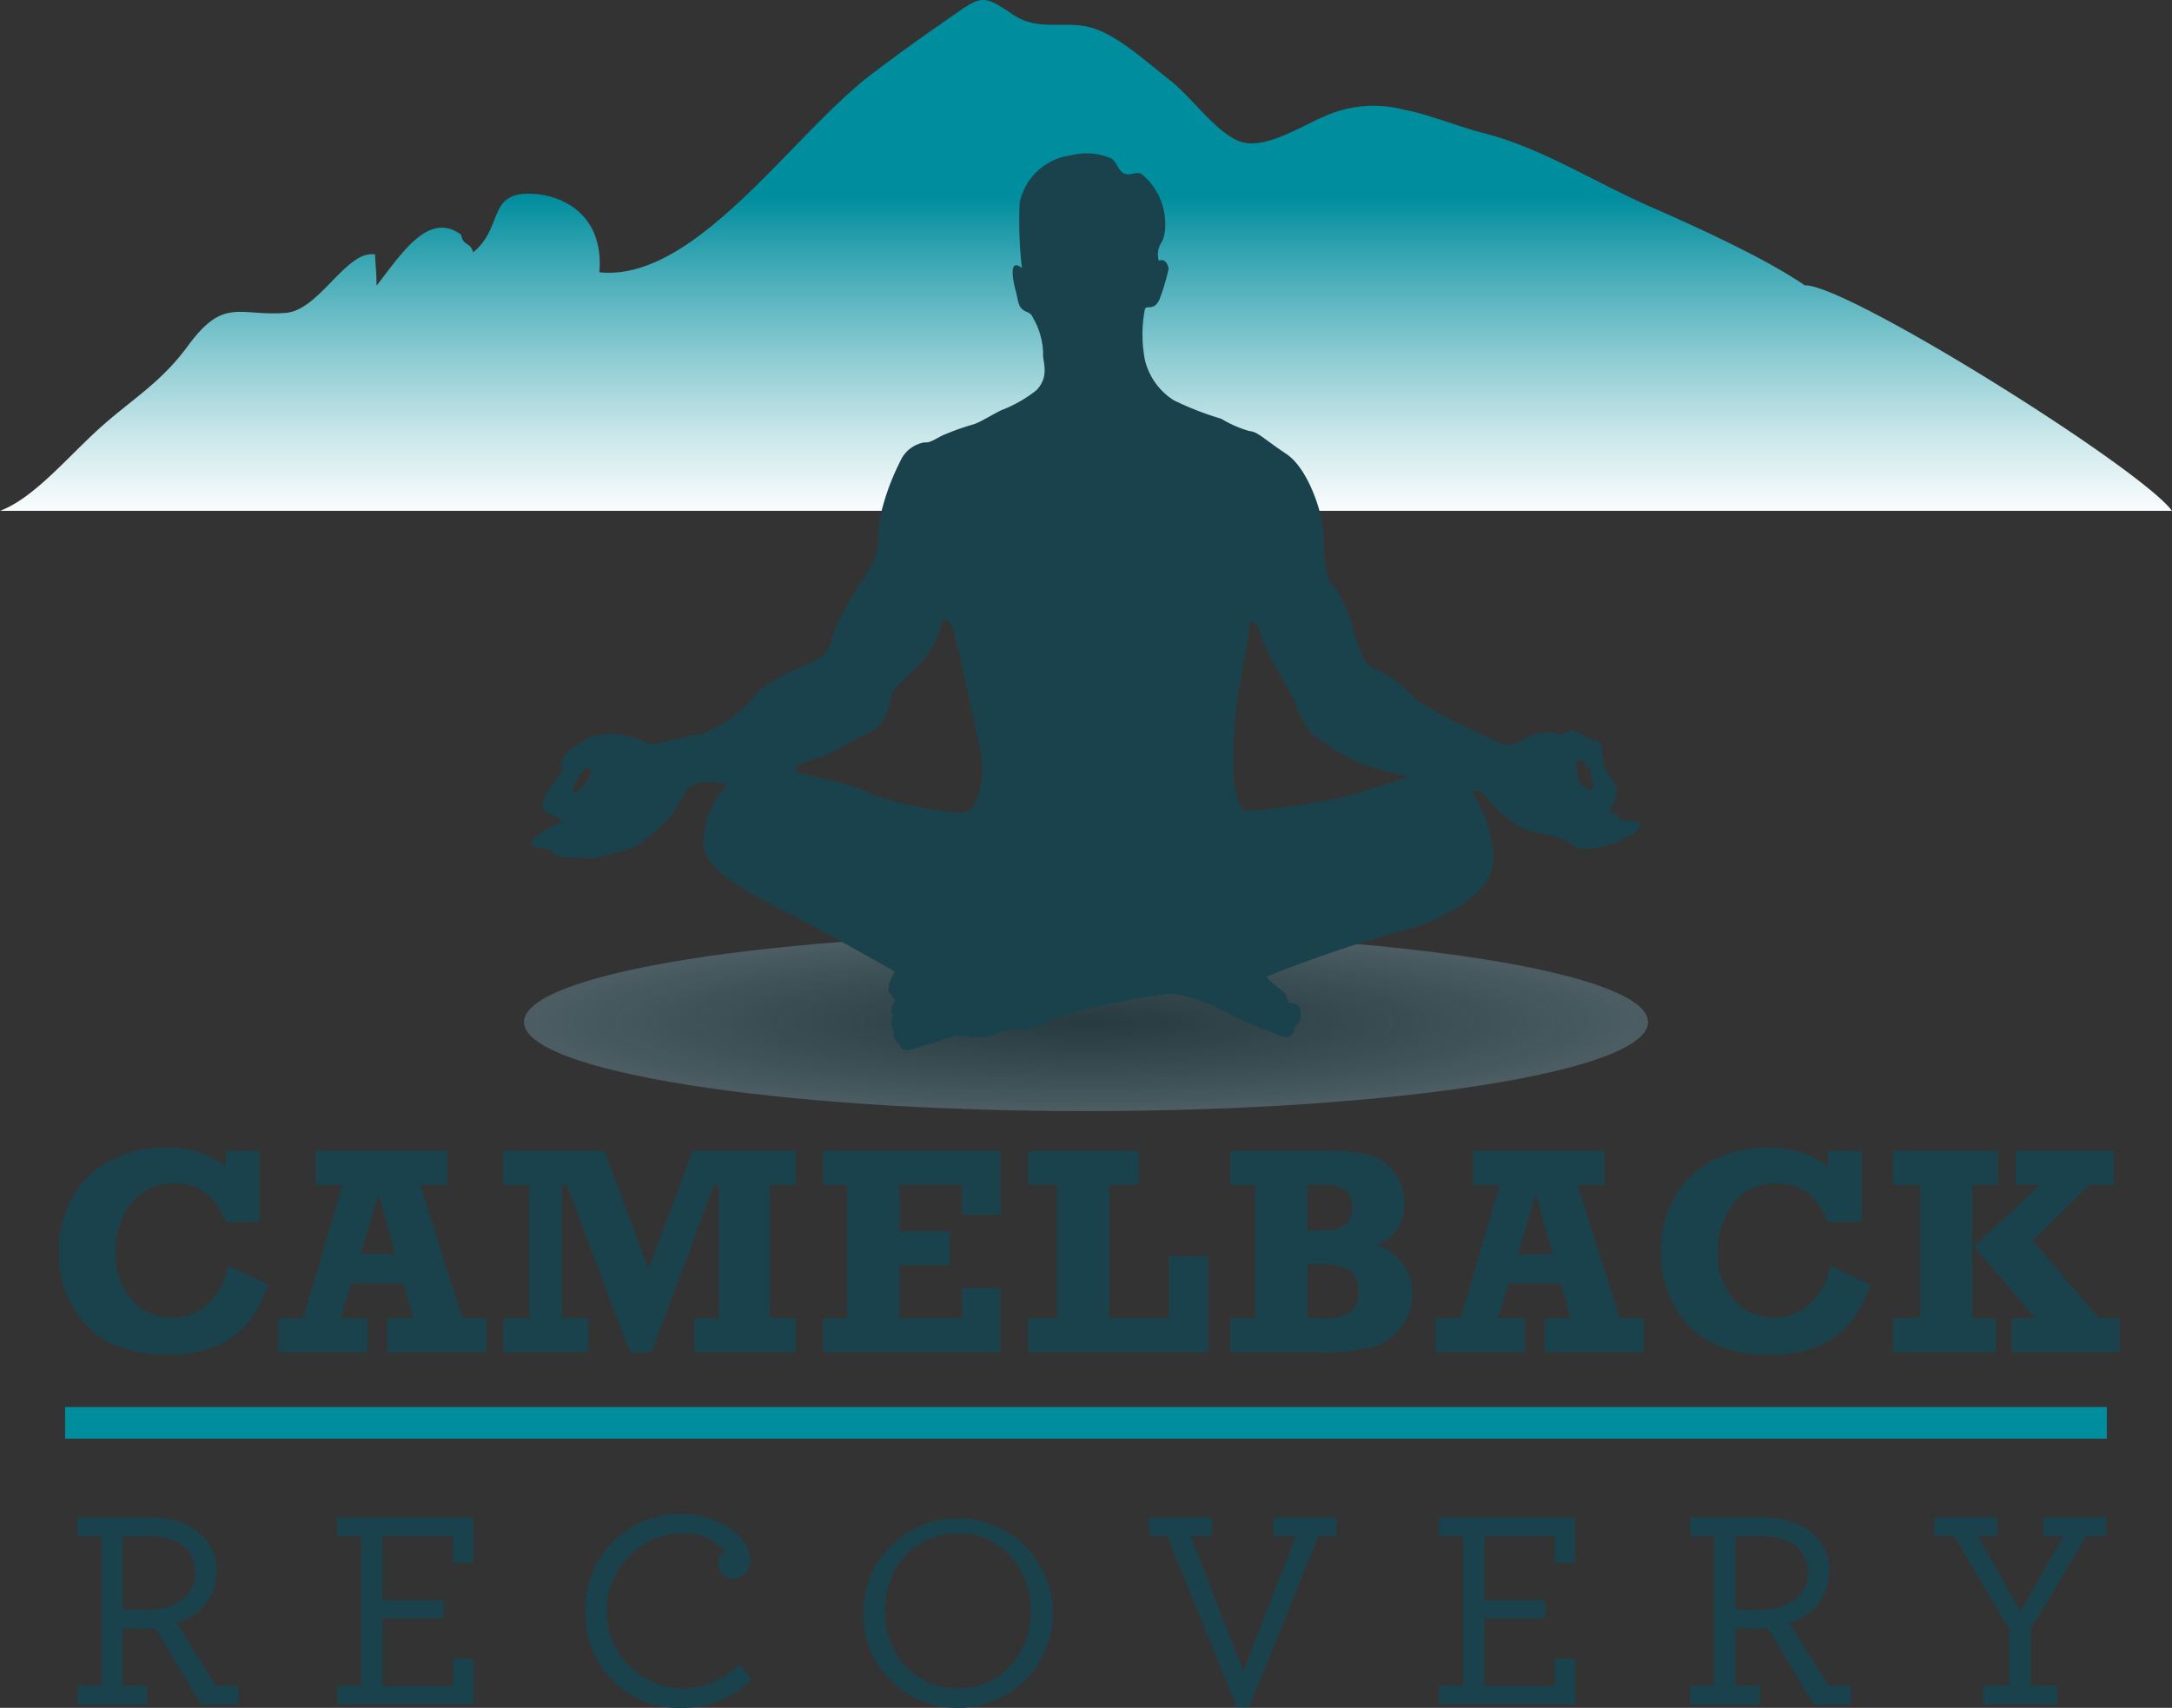 <?xml version="1.0"?>
<svg xmlns="http://www.w3.org/2000/svg" xmlns:xlink="http://www.w3.org/1999/xlink" width="178.964" height="140.725" viewBox="0 0 178.964 140.725">
  <rect x="0" y="0" width="178.964" height="140.725" fill="#333333" stroke="none"/>
  <defs>
    <radialGradient id="radial-gradient" cx="0.5" cy="0.5" r="2.26" gradientUnits="objectBoundingBox">
      <stop offset="0" stop-color="#1a424c" stop-opacity="0.502"/>
      <stop offset="0.101" stop-color="#385a63" stop-opacity="0.565"/>
      <stop offset="0.35" stop-color="#7e949a" stop-opacity="0.718"/>
      <stop offset="0.574" stop-color="#b5c2c5" stop-opacity="0.839"/>
      <stop offset="0.764" stop-color="#dde3e4" stop-opacity="0.925"/>
      <stop offset="0.912" stop-color="#f5f7f7" stop-opacity="0.98"/>
      <stop offset="1" stop-color="#fff"/>
    </radialGradient>
    <linearGradient id="linear-gradient" x1="0.5" y1="0.061" x2="0.5" y2="1.435" gradientUnits="objectBoundingBox">
      <stop offset="0.242" stop-color="#008d9e"/>
      <stop offset="0.325" stop-color="#36a5b2"/>
      <stop offset="0.464" stop-color="#8bcbd2"/>
      <stop offset="0.577" stop-color="#c9e7ea"/>
      <stop offset="0.66" stop-color="#f0f8f9"/>
      <stop offset="0.703" stop-color="#fff"/>
    </linearGradient>
  </defs>
  <g id="Group_10084" data-name="Group 10084" transform="translate(-21.303 -16.675)">
    <g id="Group_10071" data-name="Group 10071" transform="translate(21.303 16.675)">
      <g id="Group_10070" data-name="Group 10070">
        <rect id="Rectangle_759" data-name="Rectangle 759" width="168.229" height="2.606" transform="translate(5.367 115.938)" fill="#008d9e"/>
        <path id="Path_116" data-name="Path 116" d="M115.244,193.294c0,4.049,20.731,7.335,46.308,7.335s46.307-3.286,46.307-7.335-20.733-7.337-46.307-7.337S115.244,189.243,115.244,193.294Z" transform="translate(-72.069 -109.075)" fill="url(#radial-gradient)"/>
        <path id="Path_117" data-name="Path 117" d="M200.267,60.766c-2.608-3.535-26.784-18.677-30.257-18.58-3.6-2.462-9.853-5.214-12.881-6.551-4.528-2-8.952-4.829-13.545-5.981-2.139-.54-4.526-1.553-6.591-1.937a9.854,9.854,0,0,0-6.611.57c-1.887.787-4.845,2.743-6.875,2.057-1.924-.65-4.06-3.71-5.788-5.046-2-1.557-4.049-3.466-6.126-4.227-2.3-.844-4.626.289-6.783-1.167-2.715-1.838-2.61-1.6-5.786.607-2.1,1.46-3.83,2.7-5.882,4.259C86.53,29.789,78.607,41.931,70.688,41.109c.393-4.761-3.025-6.257-5.207-6.442-4.157-.348-2.565,2.645-5.2,4.807-.18-.872-.823-.485-.978-1.453-2.783-2.083-5.112,1.892-6.983,4.192.037-.782-.1-1.771-.106-2.568-2.362-.421-4.568,4.589-7.366,4.811-3.843.3-5.086-1.346-8.063,2.72-2.126,2.9-4.311,4.2-6.835,6.393-2.809,2.428-5.688,6.077-8.643,7.2Z" transform="translate(-21.303 -18.675)" fill="url(#linear-gradient)"/>
        <g id="Group_10067" data-name="Group 10067" transform="translate(43.764 12.668)">
          <path id="Path_118" data-name="Path 118" d="M168.467,53.538a1.763,1.763,0,0,0-.217,1.519c.65-.29.8.651.8.651a17.7,17.7,0,0,1-.723,2.459c-.435,1.085-1.085.506-1.23.867a11.08,11.08,0,0,0,0,4.195,5.431,5.431,0,0,0,2.387,3.327,25.16,25.16,0,0,0,3.905,1.519,9.391,9.391,0,0,0,2.313,1.012c.724.072,1.086.579,3.038,1.88s3.181,5.424,3.109,7.087.217,3.254.723,3.688a9.94,9.94,0,0,1,1.446,2.885c.217.643.868,3.407,1.591,3.841a9.174,9.174,0,0,1,3.326,2.242c1.086,1.374,6.292,3.471,7.376,4.049s2.025-.433,3.037-.722a3.247,3.247,0,0,1,1.953.072c.433.072.507-.579,1.374-.217s.868.579,1.518.723.579.434.579.94a6.428,6.428,0,0,0,.217,1.3s.29.434.868,1.455-1.013,2.306-.362,2.234.724.651.724.651a4.737,4.737,0,0,1,1.591.144c.506.217-.361.94-.723,1.012s-.867.579-1.374.723a11.2,11.2,0,0,1-2.242.434c-.94.072-1.3-.507-1.736-.724a10.606,10.606,0,0,0-2.241-.578,4.686,4.686,0,0,1-2.217-1.013,8.521,8.521,0,0,1-2.122-2.025c-.578-.8-1.085-.289-1.085-.289a10.591,10.591,0,0,1,1.736,5.568c-.073,2.965-4.7,5.206-8.173,6a105.346,105.346,0,0,0-10.557,3.616,14,14,0,0,0,1.445,1.23c.217.072.434.94.434.94s1.267-.178.94,1.23c-.14.605-.434.65-.434.65a.907.907,0,0,1-.361.8c-.434.361-1.519-.29-1.519-.29a30.422,30.422,0,0,1-3.833-1.662,12.539,12.539,0,0,0-4.556-1.519,59.274,59.274,0,0,0-9.618,2.025,5.715,5.715,0,0,1-2.531.94,3.082,3.082,0,0,0-1.88.216,4.525,4.525,0,0,1-2.6.362,3.547,3.547,0,0,0-2.242.289c-.65.29-1.229.362-2.314.724s-1.085-.4-1.085-.4c-.868-.613-.434-.978-.434-.978a1.047,1.047,0,0,1-.072-1.374c-.507-.289.072-1.157.072-1.157a1.57,1.57,0,0,0-.434-.723c-.362-.362.434-1.735.434-1.735s-5.424-3.11-9.112-4.99-6.508-3.543-6.653-5.5a7.04,7.04,0,0,1,1.952-4.837,4.266,4.266,0,0,0-1.808-.3c-.651.145-1.374.3-1.519.651s-1.157,1.881-1.3,2.17a22.424,22.424,0,0,1-2.531,2.241c-.723.579-2.821.94-3.544,1.157a2.5,2.5,0,0,1-1.374,0h-1.229a1.459,1.459,0,0,1-1.3-.723s-1.3.073-1.519-.361,1.374-1.374,2.242-1.736-.723-.578-1.157-1.012.072-1.374.579-2.089a10.951,10.951,0,0,1,.94-1.165c-.29-.29,0-1.229.362-1.591a15.631,15.631,0,0,1,1.88-1.229,10.223,10.223,0,0,1,1.736-.29,8.125,8.125,0,0,1,2.893.723c.506.362,2.169-.289,4.08-.613s4.019-2.206,4.959-3.363,3.471-2.1,4.845-2.748,1.229-1.735,1.88-3.11a35.082,35.082,0,0,1,2.531-4.339c1.012-1.519.651-2.531,1.012-4.628a19.386,19.386,0,0,1,1.591-4.339,2.662,2.662,0,0,1,2.025-1.591c.505.072,1.084-.434,1.663-.651a20.518,20.518,0,0,1,2.242-.8c.65-.144,2.024-1.085,2.675-1.3a11.235,11.235,0,0,0,2.6-1.518c1.17-1.167.517-2.432.58-3.035a6.05,6.05,0,0,0-.8-2.895c-.29-.666-.556-.386-1.013-.866-.254-.268-.318-.993-.416-1.32-.116-.387-.783-2.971.479-1.987.028.025.027.027,0,0a34.458,34.458,0,0,1-.182-5.382,4.968,4.968,0,0,1,4.246-3.9,5.126,5.126,0,0,1,3.328.27c.4.286.545.916.937,1.178.512.343,1.166-.217,1.593.141C169.117,49.852,168.973,52.743,168.467,53.538ZM150.46,84.626a8.8,8.8,0,0,1-1.446,3.118c-1.013,1.229-2.787,2.48-2.821,3.182s-.651,2.531-1.735,2.965-3.471,1.953-4.194,2.1-2.748.94-1.735,1.229,4.857,1.084,5.827,1.663,6.973,1.952,8.058,1.591S154,97,153.5,95.12c-.378-1.4-1.5-7.285-2.239-9.81C151.007,84.451,150.46,84.626,150.46,84.626Zm25.31.3s-.578,3.833-.94,5.424a40.388,40.388,0,0,0-.437,6.364c0,1.229.29,3.393.94,3.611s6.367-.645,7.814-1.007,5.712-1.736,5.712-1.736a31.616,31.616,0,0,1-4.627-1.374,26.494,26.494,0,0,1-3.471-2.242,13.059,13.059,0,0,1-1.012-1.808,23.263,23.263,0,0,0-1.664-3.254,15.05,15.05,0,0,1-1.519-3.254C176.494,85.212,175.843,84.452,175.771,84.923Zm-54.91,12.1s.052.26-.26.26,0,.155-.233.441-.831,1.688,0,1.038a2.852,2.852,0,0,0,1.116-1.74C121.484,96.791,120.989,96.787,120.861,97.025Zm83.086-.031s-.563-.188-.617-.536-.241-.188-.59-.188.053.509,0,1.019a1.348,1.348,0,0,0,.723,1.207c.4.241.672.161.591-.322S203.572,97.208,203.947,96.994Z" transform="translate(-116.525 -46.238)" fill="#1a424c"/>
        </g>
        <g id="Group_10069" data-name="Group 10069" transform="translate(4.87 94.564)">
          <g id="Group_10068" data-name="Group 10068">
            <path id="Path_119" data-name="Path 119" d="M45.624,224.692h2.8v5.848h-2.8q-1.194-3.151-4.142-3.151a4.318,4.318,0,0,0-3.682,1.659,6.425,6.425,0,0,0-1.247,3.974,5.715,5.715,0,0,0,1.319,3.921,4.279,4.279,0,0,0,3.36,1.5,4.221,4.221,0,0,0,2.924-1.134,5.775,5.775,0,0,0,1.695-3.151l3.27,1.558q-1.862,5.782-8.2,5.782-4.476,0-6.749-2.411a8.537,8.537,0,0,1-2.274-6.1,8.759,8.759,0,0,1,1.182-4.595,7.611,7.611,0,0,1,3.181-2.966,9.693,9.693,0,0,1,4.386-1,7.89,7.89,0,0,1,4.977,1.552Z" transform="translate(-31.899 -224.43)" fill="#1a424c"/>
            <path id="Path_120" data-name="Path 120" d="M88.351,238.8v2.8H80.187v-2.8h2.124l-.787-2.852H77.215l-.883,2.852h2.22v2.8H71.2v-2.8h2.053l3.234-10.992H74.279V225H85.116v2.8H82.884L86.369,238.8Zm-7.507-5.287-1.385-5-1.492,5Z" transform="translate(-53.137 -224.739)" fill="#1a424c"/>
            <path id="Path_121" data-name="Path 121" d="M111.514,241.6v-2.8h2.148V227.806h-2.148V225h8.327l3.643,9.725L127.148,225h8.487v2.8h-2.148V238.8h2.148v2.8H127.28v-2.8h2.005V227.806h-.394l-5.144,13.8h-1.791l-5.2-13.8h-.394V238.8h2.173v2.8Z" transform="translate(-74.923 -224.739)" fill="#1a424c"/>
            <path id="Path_122" data-name="Path 122" d="M168.837,241.6v-2.8h1.993V227.806h-1.993V225H183.47v5.264h-3.175v-2.459h-5.144v3.831H179.3v2.8h-4.153V238.8h5.144v-2.482h3.175V241.6Z" transform="translate(-105.901 -224.739)" fill="#1a424c"/>
            <path id="Path_123" data-name="Path 123" d="M205.62,241.6v-2.8H208V227.806H205.62V225h9.118v2.8h-2.423V238.8h4.906v-5.132h3.234V241.6Z" transform="translate(-125.778 -224.739)" fill="#1a424c"/>
            <path id="Path_124" data-name="Path 124" d="M241.856,241.6v-2.8H243.9V227.806h-2.041V225h7.579a17.575,17.575,0,0,1,3.747.293,3.816,3.816,0,0,1,2.125,1.42,4.128,4.128,0,0,1,.895,2.644,3.489,3.489,0,0,1-2.339,3.425,4.016,4.016,0,0,1,2.984,3.974,4.426,4.426,0,0,1-.925,2.823,4.588,4.588,0,0,1-2.387,1.6,15.46,15.46,0,0,1-4.1.423Zm6.361-10.049h1.218a3.215,3.215,0,0,0,1.861-.429,1.745,1.745,0,0,0,.6-1.516,1.586,1.586,0,0,0-.579-1.4,3.7,3.7,0,0,0-2.023-.406h-1.075Zm0,7.245h1.218a4.11,4.11,0,0,0,2.315-.478,1.946,1.946,0,0,0,.656-1.683,2.034,2.034,0,0,0-.71-1.773,3.956,3.956,0,0,0-2.262-.507h-1.218Z" transform="translate(-145.361 -224.739)" fill="#1a424c"/>
            <path id="Path_125" data-name="Path 125" d="M295.842,238.8v2.8h-8.164v-2.8H289.8l-.788-2.852h-4.309l-.883,2.852h2.22v2.8h-7.352v-2.8h2.053l3.234-10.992h-2.207V225h10.837v2.8h-2.232L293.86,238.8Zm-7.507-5.287-1.385-5-1.492,5Z" transform="translate(-165.266 -224.739)" fill="#1a424c"/>
            <path id="Path_126" data-name="Path 126" d="M332.834,224.692h2.8v5.848h-2.8q-1.194-3.151-4.141-3.151a4.319,4.319,0,0,0-3.682,1.659,6.428,6.428,0,0,0-1.247,3.974,5.715,5.715,0,0,0,1.319,3.921,4.28,4.28,0,0,0,3.36,1.5,4.22,4.22,0,0,0,2.924-1.134,5.775,5.775,0,0,0,1.7-3.151l3.27,1.558q-1.861,5.782-8.2,5.782-4.476,0-6.749-2.411a8.537,8.537,0,0,1-2.274-6.1,8.76,8.76,0,0,1,1.182-4.595,7.607,7.607,0,0,1,3.181-2.966,9.693,9.693,0,0,1,4.386-1,7.891,7.891,0,0,1,4.977,1.552Z" transform="translate(-187.108 -224.43)" fill="#1a424c"/>
            <path id="Path_127" data-name="Path 127" d="M360.669,241.6v-2.8H362.9V227.806h-2.232V225h8.653v2.8h-2.1V238.8h1.934v2.8Zm9.775,0v-2.8h1.941l-5.033-5.914,5.436-5.079h-2V225h8.1v2.8h-2.029l-4.681,4.575,5.445,6.417h1.719v2.8Z" transform="translate(-209.567 -224.739)" fill="#1a424c"/>
          </g>
        </g>
      </g>
    </g>
    <g id="Group_10072" data-name="Group 10072" transform="translate(27.693 141.416)">
      <path id="Path_128" data-name="Path 128" d="M35.207,300.224h1.968V287.9H35.207v-1.547h5.859c3.4,0,5.6,1.711,5.6,4.477a4.377,4.377,0,0,1-3.3,4.219l3.234,5.18h1.852v1.547H45.4l-3.8-6.3c-.281.023-.586.047-.891.047-.609,0-1.336-.023-1.781-.047v4.758h2.016v1.547H35.207Zm9.7-9.351c0-1.946-1.547-2.976-3.938-2.976H38.933v6.047c.469.023,1.125.047,1.875.047C43.152,293.99,44.91,292.912,44.91,290.872Z" transform="translate(-35.207 -286.068)" fill="#1a424c"/>
      <path id="Path_129" data-name="Path 129" d="M81.77,300.224h1.968V287.9H81.77v-1.547h11.2v3.774H91.308v-2.25H85.5v5.3h5.039v1.5H85.5v5.578h5.813V298H93v3.773H81.77Z" transform="translate(-60.37 -286.068)" fill="#1a424c"/>
      <path id="Path_130" data-name="Path 130" d="M126.242,293.8a7.851,7.851,0,0,1,7.828-8.062c3.234,0,5.765,1.945,5.765,3.8a1.418,1.418,0,0,1-1.359,1.523,1.247,1.247,0,0,1-1.289-1.242,1.02,1.02,0,0,1,.586-.937,4.487,4.487,0,0,0-3.726-1.547,6.407,6.407,0,0,0,.094,12.8,6.783,6.783,0,0,0,4.781-1.992l1.031,1.242a8.225,8.225,0,0,1-5.812,2.344A7.745,7.745,0,0,1,126.242,293.8Z" transform="translate(-84.403 -285.737)" fill="#1a424c"/>
      <path id="Path_131" data-name="Path 131" d="M176.069,293.753a7.807,7.807,0,1,1,7.758,7.968A7.746,7.746,0,0,1,176.069,293.753Zm13.8,0c0-3.633-2.484-6.422-6-6.422-3.539,0-6.023,2.765-6.023,6.375,0,3.632,2.485,6.421,6.023,6.421C187.389,300.127,189.873,297.362,189.873,293.753Z" transform="translate(-111.329 -285.737)" fill="#1a424c"/>
      <path id="Path_132" data-name="Path 132" d="M228.8,287.9h-1.524v-1.547h5.2V287.9h-1.758l4.336,11.133L239.39,287.9h-1.852v-1.547h5.2V287.9h-1.5l-5.718,14.109h-1.008Z" transform="translate(-139 -286.068)" fill="#1a424c"/>
      <path id="Path_133" data-name="Path 133" d="M279.293,300.224h1.969V287.9h-1.969v-1.547h11.2v3.774h-1.664v-2.25h-5.812v5.3h5.039v1.5h-5.039v5.578h5.812V298h1.688v3.773H279.293Z" transform="translate(-167.112 -286.068)" fill="#1a424c"/>
      <path id="Path_134" data-name="Path 134" d="M324.326,300.224h1.969V287.9h-1.969v-1.547h5.859c3.4,0,5.6,1.711,5.6,4.477a4.377,4.377,0,0,1-3.3,4.219l3.235,5.18h1.852v1.547h-3.047l-3.8-6.3c-.281.023-.586.047-.89.047-.61,0-1.337-.023-1.781-.047v4.758h2.015v1.547h-5.742Zm9.7-9.351c0-1.946-1.547-2.976-3.937-2.976h-2.039v6.047c.468.023,1.125.047,1.875.047C332.271,293.99,334.029,292.912,334.029,290.872Z" transform="translate(-191.448 -286.068)" fill="#1a424c"/>
      <path id="Path_135" data-name="Path 135" d="M372.116,300.224h2.156v-4.617l-4.547-7.711h-1.64v-1.547h5.18V287.9h-1.593l3.515,6.211,3.539-6.211h-1.664v-1.547h5.2V287.9H380.6l-4.57,7.687v4.641h2.18v1.547h-6.094Z" transform="translate(-215.095 -286.068)" fill="#1a424c"/>
    </g>
  </g>
</svg>
